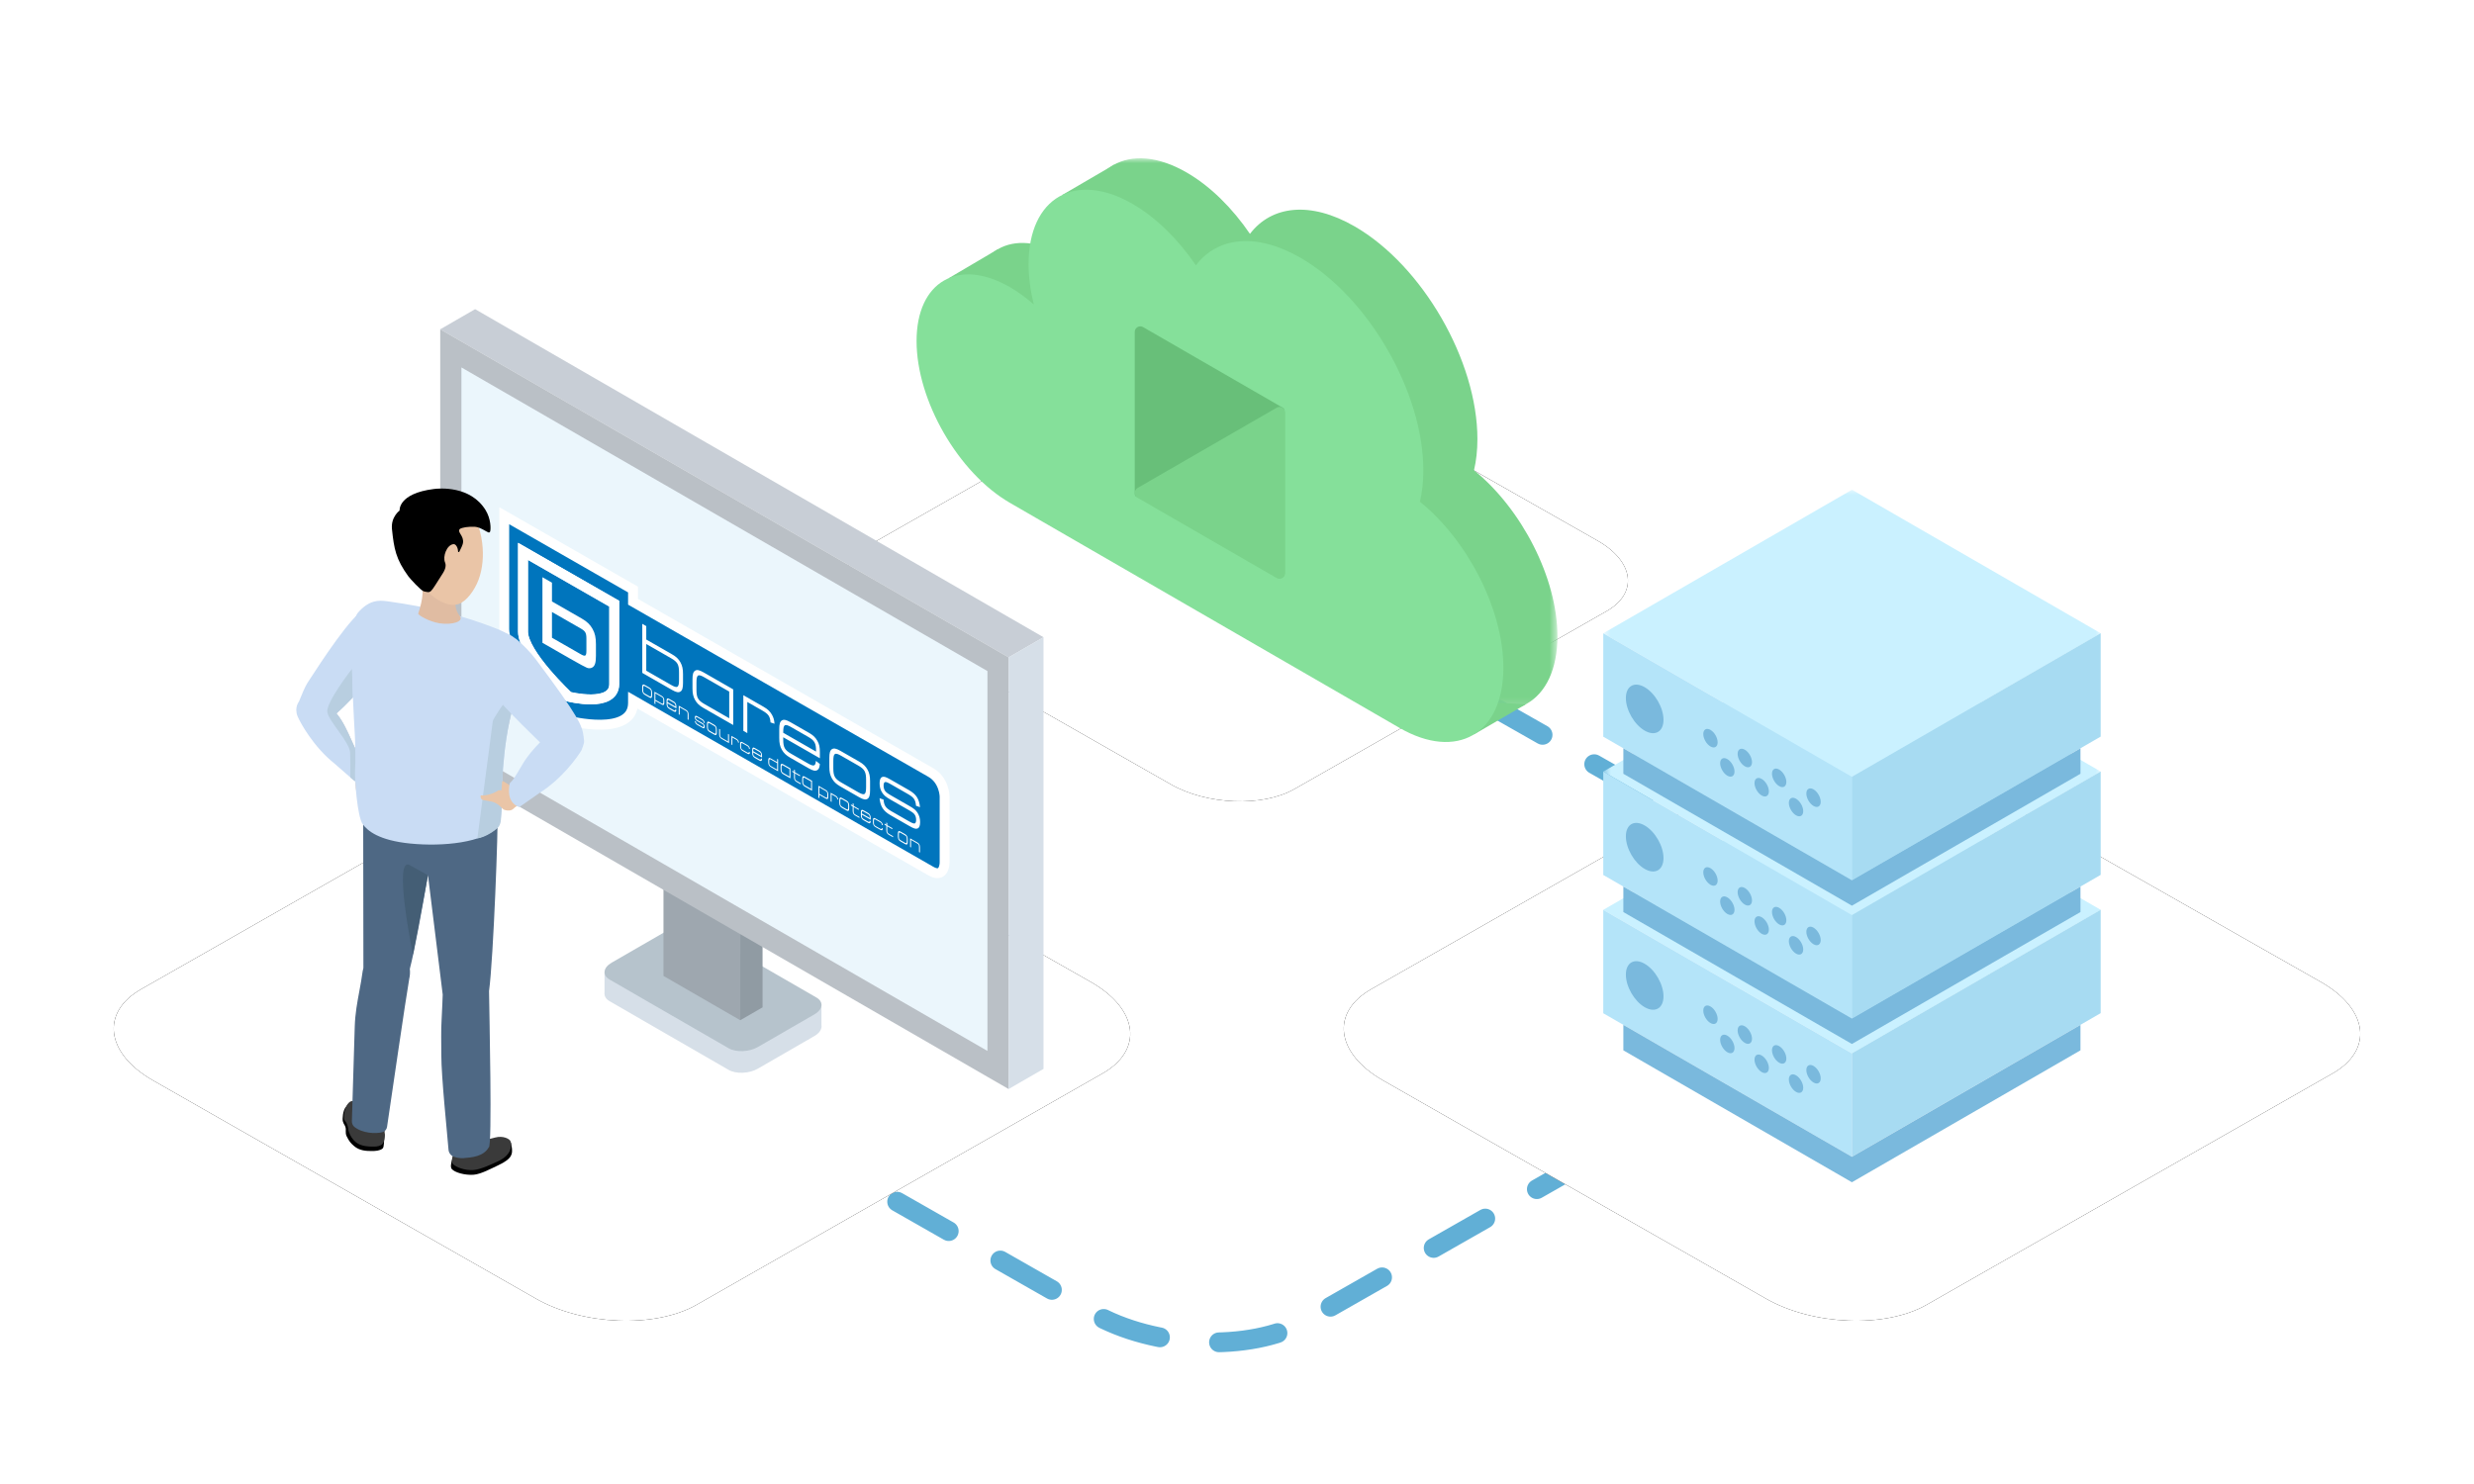 <svg xmlns="http://www.w3.org/2000/svg" xmlns:xlink="http://www.w3.org/1999/xlink" width="250" height="150" viewBox="0 0 250 150"><defs><polygon id="e" points="0 0 59.297 0 59.297 55.823 0 55.823"/><polygon id="i" points="0 0 50.275 0 50.275 29.027 0 29.027"/><polygon id="k" points="0 0 50.275 0 50.275 29.027 0 29.027"/><filter id="b" width="145.6%" height="180%" x="-22.8%" y="-40%" filterUnits="objectBoundingBox"><feOffset in="SourceAlpha" result="shadowOffsetOuter1"/><feGaussianBlur in="shadowOffsetOuter1" result="shadowBlurOuter1" stdDeviation="6"/><feColorMatrix in="shadowBlurOuter1" values="0 0 0 0 0.216 0 0 0 0 0.561 0 0 0 0 0.749 0 0 0 0.15 0"/></filter><filter id="d" width="135%" height="161.5%" x="-17.5%" y="-30.8%" filterUnits="objectBoundingBox"><feOffset in="SourceAlpha" result="shadowOffsetOuter1"/><feGaussianBlur in="shadowOffsetOuter1" result="shadowBlurOuter1" stdDeviation="6"/><feColorMatrix in="shadowBlurOuter1" values="0 0 0 0 0.216 0 0 0 0 0.561 0 0 0 0 0.749 0 0 0 0.15 0"/></filter><filter id="h" width="135%" height="161.5%" x="-17.5%" y="-30.8%" filterUnits="objectBoundingBox"><feOffset in="SourceAlpha" result="shadowOffsetOuter1"/><feGaussianBlur in="shadowOffsetOuter1" result="shadowBlurOuter1" stdDeviation="6"/><feColorMatrix in="shadowBlurOuter1" values="0 0 0 0 0.216 0 0 0 0 0.561 0 0 0 0 0.749 0 0 0 0.15 0"/></filter><path id="a" d="M88.549,62.315 L118.286,79.264 C121.929,81.364 127.575,81.591 130.78,79.768 L162.35,61.775 C165.544,59.951 165.143,56.773 161.452,54.661 L131.679,37.736 C127.975,35.636 122.39,35.409 119.184,37.232 L87.614,55.225 C84.469,57.025 84.858,60.203 88.549,62.315 Z"/><path id="c" d="M15.466,109.209 L54.123,131.244 C58.859,133.973 66.199,134.269 70.366,131.899 L111.407,108.507 C115.559,106.137 115.038,102.004 110.239,99.26 L71.534,77.256 C66.72,74.527 59.459,74.231 55.291,76.601 L14.25,99.993 C10.162,102.332 10.667,106.464 15.466,109.209 Z"/><path id="g" d="M139.762,109.209 L178.42,131.244 C183.155,133.973 190.495,134.269 194.663,131.899 L235.704,108.507 C239.855,106.137 239.334,102.004 234.536,99.26 L195.831,77.256 C191.016,74.527 183.755,74.231 179.588,76.601 L138.547,99.993 C134.458,102.332 134.964,106.464 139.762,109.209 Z"/></defs><g fill="none" fill-rule="evenodd"><rect width="250" height="150"/><path stroke="#61AFD6" stroke-dasharray="6" stroke-linecap="round" stroke-linejoin="round" stroke-width="2" d="M59.382,103.639 L110.391,132.714 C116.639,136.315 126.324,136.706 131.823,133.578 L185.977,102.713 C191.455,99.585 190.768,94.132 184.436,90.511 L133.364,61.477 C127.012,57.876 117.431,57.485 111.932,60.613 L57.778,91.478 C52.383,94.565 53.05,100.017 59.382,103.639 Z"/><use xlink:href="#a" fill="#000" filter="url(#b)"/><use xlink:href="#a" fill="#FFF"/><use xlink:href="#c" fill="#000" filter="url(#d)"/><use xlink:href="#c" fill="#FFF"/><g transform="translate(92.62 16)"><g transform="translate(5.463)"><mask id="f" fill="#fff"><use xlink:href="#e"/></mask><path fill="#7AD38B" d="M9.434,9.846 C10.267,10.328 11.075,10.92 11.844,11.599 C11.506,10.212 11.32,8.833 11.32,7.51 C11.32,0.801 16.027,-1.918 21.832,1.437 C24.238,2.827 26.454,5.043 28.226,7.639 C30.404,4.778 34.33,4.298 38.813,6.888 C45.66,10.844 51.211,20.466 51.211,28.379 C51.211,29.534 51.09,30.586 50.866,31.533 C55.675,35.428 59.297,42.427 59.297,48.313 C59.297,55.021 54.591,57.741 48.786,54.386 L9.459,31.663 L9.459,31.663 C9.451,31.658 9.442,31.654 9.434,31.649 C4.223,28.638 0,21.317 0,15.297 C0,9.276 4.223,6.836 9.434,9.846" mask="url(#f)"/></g><polygon fill="#7AD38B" points="3.242 12.122 8.178 9.213 9.478 11.53 6.005 15.227"/><polygon fill="#7AD38B" points="14.734 3.7 20.037 .603 19.348 4.965"/><polygon fill="#7AD38B" points="56.33 58.233 61.563 55.189 57.678 54.957"/><path fill="#85E09A" d="M9.434,13.023 C10.267,13.505 11.075,14.097 11.844,14.776 C11.506,13.389 11.32,12.01 11.32,10.687 C11.32,3.978 16.027,1.259 21.832,4.614 C24.238,6.004 26.454,8.22 28.226,10.816 C30.404,7.955 34.33,7.474 38.813,10.065 C45.66,14.021 51.211,23.643 51.211,31.556 C51.211,32.711 51.09,33.763 50.866,34.71 C55.675,38.605 59.297,45.604 59.297,51.49 C59.297,58.198 54.591,60.918 48.786,57.563 L12.454,36.571 L9.459,34.84 C9.459,34.84 9.459,34.84 9.46,34.84 C9.451,34.835 9.442,34.831 9.434,34.826 C4.223,31.815 0,24.494 0,18.474 C0,12.453 4.223,10.013 9.434,13.023"/><path fill="#A7D7F2" d="M9.434,34.826 L9.459,34.84 C9.451,34.844 9.443,34.841 9.434,34.826"/><path fill="#68BF79" d="M37.006,25.212 L22.891,17.062 C22.515,16.845 22.047,17.116 22.047,17.55 L22.047,33.93 C22.047,34.169 22.305,34.318 22.512,34.199 L37.006,25.831 C37.245,25.694 37.245,25.35 37.006,25.212"/><path fill="#7AD38B" d="M36.391,25.208 L22.336,33.322 C21.955,33.542 21.955,34.093 22.336,34.314 L36.391,42.428 C36.773,42.649 37.25,42.373 37.25,41.932 L37.25,25.704 C37.25,25.263 36.773,24.987 36.391,25.208"/></g><use xlink:href="#g" fill="#000" filter="url(#h)"/><use xlink:href="#g" fill="#FFF"/><g transform="matrix(-1 0 0 1 212.286 49.5)"><polygon fill="#CAF1FF" points="0 42.468 25.137 56.981 50.275 42.468 25.138 27.955"/><polygon fill="#B4E4F9" points="25.138 56.981 25.138 67.431 50.275 52.917 50.275 42.468"/><polygon fill="#A7DBF2" points=".011 52.908 25.149 67.421 25.149 56.972 .011 42.459"/><path fill="#7AB9DD" d="M38.717 53.487C38.717 53.95 39.041 54.138 39.442 53.906 39.843 53.674 40.168 53.112 40.168 52.649 40.168 52.186 39.843 51.998 39.442 52.23 39.041 52.461 38.717 53.024 38.717 53.487M37.012 56.439C37.012 56.902 37.337 57.089 37.738 56.858 38.139 56.626 38.464 56.064 38.464 55.601 38.464 55.138 38.139 54.95 37.738 55.181 37.337 55.413 37.012 55.976 37.012 56.439M35.245 55.491C35.245 55.954 35.57 56.142 35.971 55.911 36.371 55.679 36.697 55.116 36.697 54.653 36.697 54.19 36.371 54.003 35.971 54.234 35.57 54.466 35.245 55.028 35.245 55.491M33.54 58.443C33.54 58.906 33.865 59.094 34.266 58.863 34.667 58.631 34.992 58.068 34.992 57.605 34.992 57.142 34.667 56.955 34.266 57.186 33.865 57.418 33.54 57.98 33.54 58.443M31.773 57.496C31.773 57.959 32.098 58.146 32.499 57.915 32.9 57.683 33.225 57.121 33.225 56.658 33.225 56.195 32.9 56.007 32.499 56.238 32.098 56.47 31.773 57.033 31.773 57.496M30.069 60.448C30.069 60.911 30.394 61.098 30.795 60.867 31.195 60.635 31.521 60.073 31.521 59.61 31.521 59.147 31.195 58.959 30.795 59.19 30.394 59.422 30.069 59.985 30.069 60.448M28.301 59.5C28.301 59.963 28.626 60.151 29.027 59.919 29.428 59.688 29.753 59.125 29.753 58.662 29.753 58.199 29.428 58.012 29.027 58.243 28.626 58.475 28.301 59.037 28.301 59.5M44.188 51.207C44.188 52.419 45.039 52.911 46.089 52.305 47.139 51.698 47.99 50.224 47.99 49.012 47.99 47.8 47.139 47.308 46.089 47.915 45.039 48.521 44.188 49.995 44.188 51.207"/><polygon fill="#7AB9DD" points="25.149 67.427 48.245 54.093 48.245 56.666 25.149 70 2.054 56.666 2.054 54.093"/><g transform="translate(0 13.977)"><mask id="j" fill="#fff"><use xlink:href="#i"/></mask><polygon fill="#CAF1FF" points="25.137 29.027 50.275 14.513 25.138 0 0 14.514" mask="url(#j)"/></g><polygon fill="#B4E4F9" points="25.138 53.453 50.275 38.94 50.275 28.491 25.138 43.004"/><polygon fill="#A7DBF2" points=".011 38.931 25.149 53.444 25.149 42.995 .011 28.482"/><path fill="#7AB9DD" d="M38.717 39.51C38.717 39.973 39.041 40.16 39.442 39.929 39.843 39.697 40.168 39.135 40.168 38.672 40.168 38.209 39.843 38.021 39.442 38.252 39.041 38.484 38.717 39.047 38.717 39.51M37.012 42.462C37.012 42.925 37.337 43.112 37.738 42.881 38.139 42.649 38.464 42.086 38.464 41.623 38.464 41.16 38.139 40.973 37.738 41.204 37.337 41.436 37.012 41.999 37.012 42.462M35.245 41.514C35.245 41.977 35.57 42.165 35.971 41.933 36.371 41.702 36.697 41.139 36.697 40.676 36.697 40.213 36.371 40.025 35.971 40.257 35.57 40.488 35.245 41.051 35.245 41.514M33.54 44.466C33.54 44.929 33.865 45.116 34.266 44.885 34.667 44.653 34.992 44.091 34.992 43.628 34.992 43.165 34.667 42.977 34.266 43.209 33.865 43.44 33.54 44.003 33.54 44.466M31.773 43.518C31.773 43.982 32.098 44.169 32.499 43.938 32.9 43.706 33.225 43.143 33.225 42.68 33.225 42.217 32.9 42.03 32.499 42.261 32.098 42.493 31.773 43.055 31.773 43.518M30.069 46.47C30.069 46.933 30.394 47.121 30.795 46.89 31.195 46.658 31.521 46.095 31.521 45.632 31.521 45.169 31.195 44.982 30.795 45.213 30.394 45.445 30.069 46.007 30.069 46.47M28.301 45.523C28.301 45.986 28.626 46.173 29.027 45.942 29.428 45.71 29.753 45.148 29.753 44.685 29.753 44.222 29.428 44.034 29.027 44.265 28.626 44.497 28.301 45.06 28.301 45.523M44.188 37.23C44.188 38.442 45.039 38.934 46.089 38.328 47.139 37.721 47.99 36.247 47.99 35.035 47.99 33.823 47.139 33.331 46.089 33.937 45.039 34.544 44.188 36.018 44.188 37.23"/><polygon fill="#7AB9DD" points="25.149 53.45 48.245 40.116 48.245 42.689 25.149 56.023 2.054 42.689 2.054 40.116"/><mask id="l" fill="#fff"><use xlink:href="#k"/></mask><polygon fill="#CAF1FF" points="25.137 29.027 50.275 14.513 25.138 0 0 14.513" mask="url(#l)"/><polygon fill="#B4E4F9" points="25.138 39.476 50.275 24.963 50.275 14.513 25.138 29.027"/><polygon fill="#A7DBF2" points=".011 24.954 25.149 39.467 25.149 29.018 .011 14.504"/><path fill="#7AB9DD" d="M38.717 25.532C38.717 25.995 39.041 26.183 39.442 25.952 39.843 25.72 40.168 25.157 40.168 24.694 40.168 24.231 39.843 24.044 39.442 24.275 39.041 24.507 38.717 25.069 38.717 25.532M37.012 28.484C37.012 28.947 37.337 29.135 37.738 28.904 38.139 28.672 38.464 28.109 38.464 27.646 38.464 27.183 38.139 26.996 37.738 27.227 37.337 27.459 37.012 28.021 37.012 28.484M35.245 27.537C35.245 28 35.57 28.187 35.971 27.956 36.371 27.724 36.697 27.162 36.697 26.699 36.697 26.236 36.371 26.048 35.971 26.279 35.57 26.511 35.245 27.074 35.245 27.537M33.54 30.489C33.54 30.952 33.865 31.139 34.266 30.908 34.667 30.676 34.992 30.114 34.992 29.651 34.992 29.188 34.667 29 34.266 29.231 33.865 29.463 33.54 30.026 33.54 30.489M31.773 29.541C31.773 30.004 32.098 30.192 32.499 29.96 32.9 29.729 33.225 29.166 33.225 28.703 33.225 28.24 32.9 28.053 32.499 28.284 32.098 28.516 31.773 29.078 31.773 29.541M30.069 32.493C30.069 32.956 30.394 33.144 30.795 32.912 31.195 32.681 31.521 32.118 31.521 31.655 31.521 31.192 31.195 31.004 30.795 31.236 30.394 31.467 30.069 32.03 30.069 32.493M28.301 31.546C28.301 32.009 28.626 32.196 29.027 31.965 29.428 31.733 29.753 31.171 29.753 30.707 29.753 30.244 29.428 30.057 29.027 30.288 28.626 30.52 28.301 31.083 28.301 31.546M44.188 23.253C44.188 24.465 45.039 24.957 46.089 24.35 47.139 23.744 47.99 22.27 47.99 21.058 47.99 19.846 47.139 19.354 46.089 19.96 45.039 20.567 44.188 22.041 44.188 23.253"/><polygon fill="#7AB9DD" points="25.149 39.473 48.245 26.138 48.245 28.711 25.149 42.045 2.054 28.711 2.054 26.138"/></g><g transform="translate(44.484 31.25)"><polygon fill="#D6DFE8" points="38.525 72.584 38.525 70.245 37.011 71.745 37.116 73.871"/><path fill="#D6DFE8" d="M29.144,76.892 L17.112,69.946 C16.359,69.511 16.455,68.744 17.324,68.242 L23.039,64.943 C23.909,64.441 25.237,64.386 25.99,64.821 L38.021,71.767 C38.774,72.202 38.679,72.968 37.81,73.471 L32.095,76.77 C31.225,77.272 29.897,77.327 29.144,76.892"/><polygon fill="#D6DFE8" points="16.604 69.224 16.605 67.01 18.292 67.488 18.101 69.224"/><path fill="#B6C3CC" d="M29.144,74.705 L17.112,67.759 C16.359,67.324 16.455,66.557 17.324,66.055 L23.039,62.756 C23.909,62.254 25.237,62.198 25.99,62.633 L38.021,69.58 C38.774,70.015 38.679,70.781 37.81,71.283 L32.095,74.583 C31.225,75.085 29.897,75.14 29.144,74.705"/><polygon fill="#9EA7AF" points="30.318 71.873 22.561 67.394 22.561 49.897 30.318 54.376"/><polygon fill="#909BA3" points="32.573 70.571 30.318 71.873 30.318 54.376 32.573 53.074"/><polygon fill="#C8CED6" points="57.437 35.197 0 2.036 3.527 0 60.964 33.161"/><polygon fill="#BAC0C6" points="57.438 78.829 .001 45.668 .001 2.036 57.438 35.197"/><polygon fill="#EBF6FC" points="55.297 74.975 2.143 44.286 2.143 5.89 55.297 36.579"/><g transform="translate(6.47 20.876)"><path fill="#0075BD" fill-rule="nonzero" d="M43.102,25.956 L13.014,8.701 L13.014,7.463 L0,0 L0,11.46 C0,14.653 6.507,20.732 6.507,20.732 C6.507,20.732 13.014,22.382 13.014,18.923 L13.014,18.661 L43.11,35.92 C44.495,36.714 44.5,35.075 44.5,35.075 L44.5,28.373 C44.5,28.373 44.478,26.745 43.102,25.956 Z"/><path stroke="#FFF" d="M43.102,25.956 L13.014,8.701 L13.014,7.463 L0,0 L0,11.46 C0,14.653 6.507,20.732 6.507,20.732 C6.507,20.732 13.014,22.382 13.014,18.923 L13.014,18.661 L43.11,35.92 C44.495,36.714 44.5,35.075 44.5,35.075 L44.5,28.373 C44.5,28.373 44.478,26.745 43.102,25.956 Z"/><path fill="#FFF" d="M16.963 17.617C17.377 17.854 17.618 17.898 17.806 17.776 17.994 17.654 18.065 17.404 18.065 16.897L18.065 15.998C18.065 15.491 17.994 15.16 17.806 14.823 17.618 14.485 17.377 14.252 16.963 14.015L14.352 12.517 14.352 11.159 13.949 10.928 13.949 15.888 16.963 17.617ZM14.352 12.97 16.853 14.404C17.514 14.784 17.663 15.052 17.663 15.863L17.663 16.572C17.663 17.382 17.514 17.48 16.853 17.101L14.352 15.667 14.352 12.97ZM23.138 21.158 23.138 17.556 20.124 15.827C19.71 15.59 19.468 15.546 19.281 15.669 19.093 15.79 19.022 16.04 19.022 16.547L19.022 17.445C19.022 17.953 19.093 18.284 19.281 18.622 19.468 18.958 19.71 19.192 20.124 19.429L23.138 21.158ZM22.735 20.475 20.235 19.04C19.574 18.661 19.424 18.392 19.424 17.581L19.424 16.872C19.424 16.061 19.574 15.965 20.235 16.344L22.735 17.778 22.735 20.475ZM27.059 20.129C26.866 19.788 26.624 19.555 26.216 19.321L24.161 18.142 24.161 21.744 24.563 21.975 24.563 18.826 26.106 19.711C26.695 20.049 26.872 20.305 26.905 20.892L27.312 21.031C27.28 20.634 27.213 20.406 27.059 20.129ZM30.689 25.036 29.003 24.069C28.342 23.69 28.192 23.421 28.192 22.617L28.192 22.394 31.895 24.517 31.895 23.929C31.895 23.375 31.834 23.097 31.642 22.757 31.443 22.406 31.213 22.186 30.799 21.949L28.893 20.856C28.485 20.622 28.236 20.574 28.05 20.697 27.862 20.819 27.791 21.068 27.791 21.576L27.791 22.474C27.791 22.981 27.862 23.313 28.05 23.651 28.242 23.99 28.485 24.224 28.893 24.458L30.799 25.551C31.213 25.788 31.449 25.829 31.642 25.711 31.796 25.61 31.863 25.458 31.895 25.099L31.493 24.78C31.455 25.319 31.284 25.377 30.689 25.036ZM31.51 23.844 28.192 21.942 28.192 21.894C28.192 21.09 28.342 20.993 29.003 21.373L30.7 22.346C31.361 22.725 31.51 22.992 31.51 23.796L31.51 23.844ZM36.968 26.839C36.968 26.332 36.896 26 36.71 25.664 36.522 25.326 36.279 25.092 35.867 24.855L33.955 23.759C33.541 23.521 33.298 23.477 33.112 23.6 32.924 23.722 32.852 23.971 32.852 24.478L32.852 25.377C32.852 25.884 32.924 26.215 33.112 26.553 33.298 26.89 33.541 27.123 33.955 27.361L35.867 28.457C36.279 28.694 36.522 28.738 36.71 28.617 36.896 28.493 36.968 28.245 36.968 27.737L36.968 26.839ZM35.756 25.245C36.417 25.624 36.566 25.892 36.566 26.703L36.566 27.412C36.566 28.222 36.417 28.321 35.756 27.942L34.065 26.972C33.404 26.593 33.254 26.323 33.254 25.513L33.254 24.804C33.254 23.993 33.404 23.896 34.065 24.275L35.756 25.245ZM40.917 27.751 39.021 26.664C38.542 26.39 38.36 26.339 38.178 26.417 38.013 26.486 37.931 26.701 37.931 27.053 37.931 27.404 38.013 27.715 38.178 27.972 38.36 28.258 38.542 28.417 39.021 28.692L40.824 29.725C41.231 29.958 41.364 30.055 41.473 30.213 41.567 30.341 41.622 30.534 41.622 30.744 41.622 30.954 41.567 31.077 41.473 31.105 41.364 31.13 41.209 31.069 40.824 30.848L39.132 29.878C38.542 29.539 38.383 29.305 38.327 28.693L37.925 28.557C38.008 29.388 38.311 29.859 39.021 30.266L40.933 31.363C41.413 31.638 41.594 31.688 41.776 31.61 41.942 31.543 42.025 31.327 42.025 30.975 42.025 30.624 41.942 30.312 41.776 30.048 41.594 29.762 41.424 29.617 40.933 29.336L39.132 28.303C38.747 28.082 38.586 27.962 38.481 27.814 38.388 27.686 38.333 27.493 38.333 27.283 38.333 27.074 38.388 26.943 38.481 26.922 38.586 26.895 38.747 26.96 39.132 27.181L40.807 28.142C41.396 28.48 41.556 28.713 41.611 29.319L42.013 29.462C41.931 28.63 41.628 28.159 40.917 27.751Z"/><path fill="#FFF" fill-rule="nonzero" d="M14.235 17.249C14.076 17.157 14.039 17.188 14.039 17.413L14.039 17.61C14.039 17.835 14.076 17.906 14.235 17.998L14.644 18.233C14.804 18.324 14.84 18.294 14.84 18.069L14.84 17.872C14.84 17.647 14.804 17.575 14.644 17.484L14.235 17.249ZM14.875 18.401C14.83 18.438 14.771 18.431 14.671 18.374L14.209 18.109C14.109 18.051 14.05 17.991 14.005 17.902 13.959 17.812 13.942 17.721 13.942 17.58L13.942 17.331C13.942 17.19 13.959 17.119 14.005 17.081 14.05 17.044 14.109 17.051 14.209 17.109L14.671 17.374C14.771 17.431 14.83 17.491 14.875 17.58 14.921 17.67 14.937 17.761 14.937 17.902L14.937 18.151C14.937 18.292 14.921 18.363 14.875 18.401ZM15.878 18.957C16.038 19.048 16.074 19.025 16.074 18.829L16.074 18.657C16.074 18.461 16.038 18.396 15.878 18.304L15.274 17.957 15.274 18.61 15.878 18.957ZM16.109 18.406C16.154 18.487 16.172 18.568 16.172 18.69L16.172 18.907C16.172 19.03 16.154 19.09 16.109 19.12 16.064 19.15 16.005 19.139 15.905 19.081L15.274 18.719 15.274 19.046 15.176 18.99 15.176 17.792 15.905 18.211C16.005 18.268 16.064 18.324 16.109 18.406ZM17.106 18.895 16.695 18.66C16.535 18.568 16.5 18.599 16.5 18.822L16.5 18.835 17.301 19.295 17.301 19.281C17.301 19.058 17.265 18.987 17.106 18.895ZM17.334 19.811C17.287 19.848 17.23 19.841 17.13 19.784L16.669 19.519C16.57 19.463 16.512 19.403 16.465 19.312 16.419 19.222 16.402 19.132 16.402 18.991L16.402 18.742C16.402 18.601 16.419 18.53 16.465 18.492 16.51 18.454 16.57 18.463 16.669 18.519L17.13 18.784C17.23 18.841 17.285 18.897 17.334 18.99 17.38 19.081 17.395 19.157 17.395 19.311L17.395 19.474 16.5 18.961 16.5 19.023C16.5 19.246 16.535 19.317 16.695 19.409L17.103 19.643C17.247 19.725 17.289 19.706 17.298 19.556L17.395 19.635C17.387 19.736 17.371 19.779 17.334 19.811ZM18.336 19.714 17.731 19.367 17.731 20.128 17.633 20.072 17.633 19.202 18.362 19.62C18.462 19.677 18.521 19.733 18.566 19.815 18.612 19.896 18.629 19.977 18.629 20.099L18.629 20.643 18.531 20.588 18.531 20.066C18.531 19.87 18.496 19.805 18.336 19.714ZM19.96 20.645 19.554 20.412C19.461 20.359 19.423 20.344 19.397 20.35 19.375 20.355 19.361 20.387 19.361 20.438 19.361 20.488 19.375 20.535 19.397 20.566 19.423 20.602 19.461 20.63 19.554 20.684L19.99 20.934C20.109 21.002 20.15 21.037 20.194 21.106 20.234 21.17 20.254 21.245 20.254 21.33 20.254 21.415 20.234 21.468 20.194 21.484 20.15 21.503 20.106 21.49 19.99 21.424L19.528 21.159C19.356 21.06 19.283 20.946 19.263 20.745L19.36 20.778C19.373 20.927 19.412 20.983 19.554 21.065L19.964 21.299C20.057 21.353 20.094 21.368 20.121 21.362 20.144 21.355 20.157 21.326 20.157 21.275 20.157 21.224 20.144 21.177 20.121 21.146 20.094 21.108 20.062 21.085 19.964 21.028L19.528 20.778C19.412 20.712 19.368 20.673 19.324 20.604 19.284 20.542 19.264 20.467 19.264 20.382 19.264 20.297 19.284 20.245 19.324 20.228 19.368 20.209 19.412 20.222 19.528 20.288L19.986 20.551C20.158 20.649 20.231 20.763 20.251 20.964L20.154 20.93C20.141 20.783 20.102 20.726 19.96 20.645ZM20.778 21.001C20.618 20.909 20.582 20.94 20.582 21.165L20.582 21.362C20.582 21.587 20.618 21.658 20.778 21.75L21.187 21.985C21.347 22.076 21.383 22.046 21.383 21.821L21.383 21.624C21.383 21.399 21.347 21.327 21.187 21.236L20.778 21.001ZM21.418 22.153C21.372 22.19 21.314 22.183 21.213 22.126L20.751 21.861C20.651 21.803 20.593 21.743 20.547 21.654 20.502 21.564 20.485 21.473 20.485 21.332L20.485 21.083C20.485 20.942 20.502 20.871 20.547 20.833 20.593 20.796 20.651 20.803 20.751 20.861L21.213 21.126C21.314 21.183 21.372 21.243 21.418 21.333 21.463 21.422 21.48 21.513 21.48 21.654L21.48 21.903C21.48 22.044 21.463 22.115 21.418 22.153ZM22.008 22.472 22.613 22.819 22.613 22.057 22.71 22.113 22.71 22.984 21.981 22.566C21.881 22.509 21.823 22.452 21.777 22.371 21.733 22.289 21.715 22.209 21.715 22.086L21.715 21.542 21.812 21.598 21.812 22.119C21.812 22.315 21.848 22.38 22.008 22.472ZM23.621 22.919C23.612 22.777 23.57 22.715 23.427 22.633L23.054 22.419 23.054 23.181 22.957 23.125 22.957 22.255 23.454 22.54C23.552 22.596 23.611 22.652 23.658 22.735 23.695 22.802 23.711 22.857 23.719 22.953L23.621 22.919ZM24.827 23.936C24.819 24.023 24.803 24.06 24.765 24.084 24.719 24.113 24.661 24.103 24.561 24.046L24.101 23.781C24 23.724 23.942 23.668 23.897 23.586 23.851 23.504 23.834 23.424 23.834 23.302L23.834 23.084C23.834 22.962 23.851 22.901 23.897 22.872 23.942 22.842 24 22.853 24.101 22.91L24.561 23.175C24.661 23.232 24.719 23.288 24.765 23.37 24.803 23.437 24.819 23.492 24.827 23.588L24.729 23.555C24.72 23.413 24.679 23.351 24.535 23.269L24.127 23.035C23.967 22.943 23.931 22.967 23.931 23.163L23.931 23.335C23.931 23.531 23.967 23.595 24.127 23.687L24.535 23.921C24.679 24.003 24.72 23.99 24.729 23.858L24.827 23.936ZM25.761 23.859 25.35 23.623C25.191 23.532 25.155 23.562 25.155 23.785L25.155 23.799 25.957 24.259 25.957 24.245C25.957 24.022 25.921 23.95 25.761 23.859ZM25.989 24.774C25.942 24.811 25.885 24.805 25.785 24.747L25.324 24.483C25.225 24.426 25.167 24.366 25.12 24.276 25.075 24.186 25.057 24.096 25.057 23.955L25.057 23.705C25.057 23.564 25.075 23.493 25.12 23.456 25.165 23.418 25.225 23.426 25.324 23.483L25.785 23.747C25.885 23.805 25.941 23.861 25.989 23.954 26.035 24.044 26.05 24.12 26.05 24.275L26.05 24.438 25.155 23.924 25.155 23.986C25.155 24.209 25.191 24.281 25.35 24.372L25.758 24.606C25.902 24.689 25.943 24.669 25.953 24.519L26.05 24.599C26.042 24.699 26.026 24.743 25.989 24.774ZM26.973 24.667C26.813 24.575 26.777 24.599 26.777 24.795L26.777 24.967C26.777 25.163 26.813 25.227 26.973 25.319L27.578 25.666 27.578 25.014 26.973 24.667ZM26.743 25.218C26.697 25.136 26.68 25.056 26.68 24.934L26.68 24.717C26.68 24.594 26.697 24.533 26.743 24.504 26.788 24.474 26.846 24.485 26.947 24.543L27.578 24.905 27.578 24.576 27.675 24.632 27.675 25.831 26.947 25.413C26.846 25.356 26.788 25.3 26.743 25.218ZM28.216 25.267C28.056 25.175 28.021 25.206 28.021 25.431L28.021 25.628C28.021 25.853 28.056 25.924 28.216 26.016L28.821 26.363 28.821 25.614 28.216 25.267ZM27.986 25.919C27.94 25.829 27.923 25.739 27.923 25.598L27.923 25.349C27.923 25.208 27.94 25.137 27.986 25.099 28.031 25.062 28.09 25.069 28.19 25.126L28.919 25.544 28.919 26.544 28.19 26.126C28.09 26.069 28.031 26.009 27.986 25.919ZM29.378 25.937 29.903 26.238 29.886 26.337 29.378 26.046 29.378 26.491C29.378 26.661 29.42 26.732 29.576 26.822L29.966 27.045 29.966 27.155 29.549 26.916C29.448 26.858 29.39 26.803 29.344 26.719 29.298 26.638 29.281 26.566 29.281 26.435L29.281 25.99 29.104 25.889 29.104 25.78 29.281 25.881 29.281 25.662 29.378 25.718 29.378 25.937ZM30.401 26.52C30.241 26.428 30.205 26.458 30.205 26.683L30.205 26.88C30.205 27.106 30.241 27.177 30.401 27.269L31.006 27.616 31.006 26.867 30.401 26.52ZM30.17 27.172C30.125 27.082 30.108 26.992 30.108 26.851L30.108 26.602C30.108 26.461 30.125 26.39 30.17 26.352 30.215 26.314 30.274 26.322 30.374 26.379L31.103 26.797 31.103 27.797 30.374 27.379C30.274 27.322 30.215 27.262 30.17 27.172ZM32.451 28.461C32.611 28.552 32.647 28.529 32.647 28.333L32.647 28.161C32.647 27.965 32.611 27.9 32.451 27.808L31.846 27.462 31.846 28.114 32.451 28.461ZM32.682 27.91C32.727 27.991 32.744 28.071 32.744 28.194L32.744 28.411C32.744 28.534 32.727 28.594 32.682 28.624 32.636 28.654 32.578 28.643 32.478 28.586L31.846 28.223 31.846 28.55 31.749 28.494 31.749 27.296 32.478 27.715C32.578 27.772 32.636 27.828 32.682 27.91ZM33.646 28.669C33.639 28.527 33.596 28.465 33.453 28.383L33.08 28.169 33.08 28.931 32.983 28.875 32.983 28.004 33.48 28.289C33.579 28.346 33.637 28.402 33.684 28.484 33.721 28.552 33.737 28.607 33.745 28.703L33.646 28.669ZM34.153 28.672C33.993 28.58 33.958 28.61 33.958 28.836L33.958 29.033C33.958 29.258 33.993 29.329 34.153 29.421L34.562 29.655C34.722 29.747 34.758 29.717 34.758 29.492L34.758 29.295C34.758 29.069 34.722 28.998 34.562 28.906L34.153 28.672ZM34.793 29.823C34.748 29.861 34.689 29.853 34.589 29.796L34.127 29.531C34.027 29.474 33.968 29.414 33.923 29.324 33.877 29.234 33.86 29.144 33.86 29.003L33.86 28.753C33.86 28.613 33.877 28.542 33.923 28.504 33.968 28.466 34.027 28.474 34.127 28.531L34.589 28.796C34.689 28.853 34.748 28.913 34.793 29.003 34.838 29.093 34.856 29.184 34.856 29.324L34.856 29.574C34.856 29.715 34.838 29.785 34.793 29.823ZM35.307 29.337 35.833 29.638 35.815 29.738 35.307 29.446 35.307 29.891C35.307 30.061 35.349 30.132 35.505 30.222L35.895 30.445 35.895 30.555 35.478 30.316C35.377 30.258 35.319 30.204 35.273 30.12 35.227 30.038 35.21 29.966 35.21 29.836L35.21 29.391 35.033 29.289 35.033 29.18 35.21 29.282 35.21 29.062 35.307 29.118 35.307 29.337ZM36.74 30.155 36.33 29.92C36.17 29.828 36.134 29.858 36.134 30.081L36.134 30.095 36.936 30.555 36.936 30.541C36.936 30.318 36.9 30.247 36.74 30.155ZM36.968 31.071C36.921 31.107 36.864 31.101 36.764 31.044L36.303 30.779C36.205 30.723 36.146 30.663 36.099 30.572 36.054 30.482 36.037 30.392 36.037 30.251L36.037 30.002C36.037 29.861 36.054 29.79 36.099 29.752 36.144 29.714 36.205 29.723 36.303 29.779L36.764 30.044C36.864 30.101 36.92 30.157 36.968 30.25 37.015 30.341 37.029 30.417 37.029 30.571L37.029 30.734 36.134 30.221 36.134 30.283C36.134 30.506 36.17 30.577 36.33 30.669L36.738 30.903C36.881 30.985 36.923 30.966 36.932 30.815L37.029 30.895C37.021 30.996 37.005 31.039 36.968 31.071ZM38.252 31.636C38.245 31.723 38.228 31.759 38.191 31.784 38.145 31.812 38.087 31.802 37.987 31.745L37.526 31.481C37.426 31.423 37.368 31.367 37.322 31.285 37.277 31.204 37.26 31.124 37.26 31.001L37.26 30.784C37.26 30.661 37.277 30.601 37.322 30.571 37.368 30.542 37.426 30.552 37.526 30.61L37.987 30.874C38.087 30.932 38.145 30.987 38.191 31.07 38.228 31.136 38.245 31.192 38.252 31.288L38.155 31.255C38.146 31.112 38.105 31.051 37.961 30.968L37.553 30.734C37.393 30.642 37.357 30.666 37.357 30.863L37.357 31.034C37.357 31.23 37.393 31.295 37.553 31.386L37.961 31.62C38.105 31.703 38.146 31.689 38.155 31.557L38.252 31.636ZM38.704 31.066 38.704 31.285 39.229 31.587 39.212 31.686 38.704 31.395 38.704 31.839C38.704 32.009 38.746 32.08 38.901 32.17L39.292 32.394 39.292 32.503 38.875 32.264C38.773 32.206 38.716 32.152 38.67 32.068 38.624 31.986 38.607 31.914 38.607 31.784L38.607 31.339 38.43 31.237 38.43 31.128 38.607 31.23 38.607 31.01 38.704 31.066ZM40.072 32.066C39.912 31.974 39.876 32.004 39.876 32.229L39.876 32.426C39.876 32.652 39.912 32.723 40.072 32.815L40.48 33.049C40.64 33.141 40.676 33.111 40.676 32.886L40.676 32.689C40.676 32.463 40.64 32.392 40.48 32.3L40.072 32.066ZM40.711 33.217C40.666 33.255 40.607 33.247 40.507 33.19L40.045 32.925C39.945 32.868 39.886 32.808 39.841 32.718 39.796 32.628 39.778 32.538 39.778 32.397L39.778 32.147C39.778 32.007 39.796 31.936 39.841 31.898 39.886 31.86 39.945 31.868 40.045 31.925L40.507 32.19C40.607 32.247 40.666 32.308 40.711 32.397 40.756 32.487 40.774 32.577 40.774 32.718L40.774 32.968C40.774 33.108 40.756 33.179 40.711 33.217ZM41.714 33.121 41.11 32.774 41.11 33.536 41.012 33.48 41.012 32.609 41.741 33.027C41.841 33.084 41.9 33.141 41.945 33.222 41.991 33.304 42.008 33.384 42.008 33.507L42.008 34.051 41.911 33.995 41.911 33.474C41.911 33.278 41.874 33.212 41.714 33.121Z"/><path fill="#0075BD" fill-rule="nonzero" d="M6.509,18.669 C6.074,18.256 1.582,13.936 1.582,11.704 L1.582,2.965 L11.431,8.613 L11.431,17.352 C11.431,19.776 6.945,18.772 6.509,18.669 Z"/><path fill="#0075BD" fill-rule="nonzero" d="M11.556,8.531 L1.457,2.74 L1.457,11.632 C1.457,14.109 6.507,18.827 6.507,18.827 C6.507,18.827 11.556,20.108 11.556,17.424 L11.556,8.531 Z M11.306,8.695 L11.306,17.28 C11.306,19.253 7.908,18.85 6.511,18.51 C5.111,17.19 1.707,13.59 1.707,11.776 L1.707,3.19 L11.306,8.695 Z"/><path fill="#FFF" fill-rule="nonzero" d="M8.303,13.62 L8.303,12.439 C8.303,11.853 8.202,11.671 7.724,11.397 L4.823,9.733 L4.823,12.334 L7.717,13.993 C8.202,14.272 8.303,14.205 8.303,13.62 Z M4.823,6.769 L4.823,8.668 L7.818,10.386 C8.361,10.697 8.68,11.004 8.926,11.447 C9.172,11.881 9.266,12.326 9.266,12.991 L9.266,14.171 C9.266,14.846 9.164,15.17 8.926,15.326 C8.752,15.439 8.549,15.447 8.354,15.37 C8.165,15.289 7.688,15.042 6.646,14.444 L3.86,12.846 L3.86,6.217 L4.823,6.769 Z"/><path stroke="#FFF" d="M11.115,17.009 C11.115,19.458 6.507,18.29 6.507,18.29 C6.507,18.29 1.898,13.984 1.898,11.723 L1.898,3.607 L11.115,8.893 L11.115,17.009 Z"/><path stroke="#FFF" d="M11.115,17.009 C11.115,19.458 6.507,18.29 6.507,18.29 C6.507,18.29 1.898,13.984 1.898,11.723 L1.898,3.607 L11.115,8.893 L11.115,17.009 Z"/><path fill="#FFF" fill-rule="nonzero" d="M11.115,8.893 L1.898,3.607 L1.898,11.723 C1.898,13.984 6.507,18.29 6.507,18.29 C6.507,18.29 11.115,19.458 11.115,17.009 L11.115,8.893 Z M10.865,9.056 L10.865,16.865 C10.865,18.646 7.785,18.281 6.511,17.973 C5.234,16.767 2.148,13.504 2.148,11.867 L2.148,4.057 L10.865,9.056 Z"/></g><polygon fill="#D6DFE8" points="60.963 76.792 57.436 78.828 57.436 35.197 60.963 33.161"/></g><g transform="translate(29.942 49.38)"><path fill="#000" d="M6.155,0.815 L6.057,0.297 C6.057,0.297 5.997,0.373 5.919,0.477 C5.6,0.188 5.009,-0.107 4.473,0.038 C3.712,0.244 3.507,0.271 2.734,0.271 C1.807,0.272 1.238,0.319 0.767,0.825 C0.297,1.332 -0.205,2.645 0.086,2.976 C0.4,3.332 1.424,3.615 2.288,3.552 C3.029,3.498 4.083,2.917 4.782,2.593 C6.307,1.887 6.204,1.351 6.155,0.815" transform="translate(15.626 65.809)"/><path fill="#3A3A3A" d="M20.432,67.976 C19.735,68.302 18.641,68.829 17.9,68.883 C17.036,68.945 16.122,68.61 15.808,68.254 C15.517,67.923 16.022,66.88 16.243,66.345 C16.504,65.709 17.437,65.83 18.365,65.83 C19.137,65.829 19.342,65.802 20.103,65.597 C20.874,65.388 21.564,65.721 21.654,65.992 C21.779,66.37 21.781,67.346 20.432,67.976"/><path fill="#EAC5A7" d="M18.471,65.534 C18.471,65.94 18.526,66.605 18.116,66.863 C18.116,66.863 16.697,67.386 16.403,66.613 C16.304,66.353 16.074,65.061 16.034,64.674 C15.994,64.277 18.371,63.667 18.435,63.935 C18.474,64.099 18.47,64.969 18.471,65.534"/><path fill="#000" d="M4.977,62.557 L5.287,62.158 C5.287,62.158 5.511,62.204 5.494,62.298 C5.922,62.332 6.227,62.58 6.511,62.949 C6.914,63.472 7.042,63.598 7.596,64.026 C8.26,64.539 9.004,64.933 8.92,65.437 C8.838,65.932 8.899,66.564 8.713,66.714 C8.44,66.935 8.009,66.966 7.605,66.962 C7.119,66.957 6.398,66.958 5.822,66.449 C5.518,66.18 5.357,66.013 5.102,65.503 C4.891,65.08 5.088,64.853 4.948,64.491 C4.867,64.283 4.802,64.27 4.711,63.989 C4.628,63.731 4.726,62.839 4.977,62.557"/><path fill="#3A3A3A" d="M4.814,63.664 C4.826,63.897 4.984,63.915 5.104,64.201 C5.304,64.678 5.187,64.709 5.317,65.045 C5.489,65.494 5.694,65.79 5.966,66.03 C6.541,66.539 7.451,66.518 7.921,66.515 C8.135,66.514 8.526,66.461 8.721,66.226 C8.925,65.981 8.927,65.548 8.929,65.328 C8.936,64.796 8.918,64.514 8.859,63.942 C8.8,63.374 7.41,63.244 7.008,62.722 C6.599,62.192 6.338,61.776 5.568,61.922 C5.204,61.99 4.77,62.763 4.814,63.664"/><path fill="#EAC5A7" d="M6.374 63.006C6.374 63.412 6.319 64.077 6.729 64.335 6.729 64.335 8.148 64.858 8.442 64.085 8.541 63.825 8.771 62.533 8.811 62.146 8.851 61.749 6.474 61.139 6.41 61.407 6.371 61.571 6.375 62.441 6.374 63.006M18.008 49.24C19.102 49.721 19.599 50.998 19.117 52.092 18.635 53.186 17.358 53.682 16.264 53.201 15.17 52.719 14.674 51.442 15.156 50.348 15.638 49.254 16.915 48.758 18.008 49.24M18.434 66.387C18.358 67.029 17.833 67.494 17.263 67.426 16.691 67.358 16.291 66.783 16.366 66.142 16.443 65.501 16.967 65.035 17.538 65.103 18.109 65.171 18.51 65.746 18.434 66.387"/><path fill="#EAC5A7" d="M18.426,66.387 C18.35,67.029 17.826,67.494 17.255,67.426 C16.729,67.364 16.348,66.872 16.35,66.294 C16.35,66.294 16.121,65.086 16.119,65.086 C15.704,62.543 15.045,59.725 14.822,57.216 C14.642,55.205 14.926,53.539 14.944,51.6 L14.977,51.282 C15.138,49.92 16.253,48.932 17.465,49.076 C18.677,49.219 19.53,50.441 19.368,51.803 L19.367,51.894 C19.36,52.013 18.787,61.3 18.581,63.699 C18.581,63.699 18.581,63.7 18.581,63.7 C18.534,64.343 18.474,65.754 18.428,66.372 L18.426,66.387 Z"/><path fill="#EAC5A7" d="M20.16 35.212C19.943 33.261 18.186 31.857 16.235 32.074 14.285 32.292 12.88 34.049 13.098 35.999 13.139 36.371 14.963 51.14 14.963 51.14 15.022 52.341 15.84 53.325 16.919 53.415 18.11 53.514 19.167 52.486 19.281 51.119L19.306 50.791C19.768 47.445 20.239 35.919 20.16 35.212M10.202 46.831C11.229 47.441 11.568 48.769 10.958 49.796 10.348 50.824 9.02 51.162 7.992 50.552 6.964 49.942 6.626 48.614 7.236 47.587 7.846 46.559 9.174 46.221 10.202 46.831M8.554 63.905C8.401 64.532 7.824 64.931 7.265 64.794 6.707 64.658 6.378 64.039 6.531 63.411 6.684 62.784 7.261 62.385 7.82 62.522 8.378 62.658 8.707 63.277 8.554 63.905"/><path fill="#EAC5A7" d="M8.546,63.904 C8.393,64.531 7.816,64.93 7.258,64.793 C6.744,64.668 6.424,64.133 6.496,63.56 C6.496,63.56 6.415,62.334 6.413,62.333 C6.308,59.758 5.994,56.882 6.075,54.364 C6.14,52.346 6.623,50.727 6.875,48.804 L6.946,48.492 C7.271,47.159 8.496,46.313 9.682,46.603 C10.869,46.892 11.567,48.207 11.242,49.54 L11.23,49.631 C11.208,49.748 9.518,58.897 9.024,61.254 C9.024,61.254 9.024,61.254 9.024,61.254 C8.9,61.888 8.67,63.281 8.55,63.889 L8.546,63.904 Z"/><path fill="#EAC5A7" d="M14.032,33.165 C14.051,31.203 12.476,29.597 10.514,29.577 C8.552,29.557 6.945,31.132 6.926,33.094 C6.922,33.469 6.949,48.35 6.949,48.35 C6.863,49.549 7.556,50.625 8.616,50.844 C9.786,51.086 10.96,50.194 11.238,48.85 L11.303,48.527 C12.165,45.262 14.024,33.877 14.032,33.165"/><path fill="#EAC5A7" d="M13.007,35.685 C13.21,37.507 14.852,38.82 16.674,38.617 C18.496,38.413 19.808,36.771 19.605,34.95 C19.402,33.128 17.76,31.815 15.938,32.018 C14.116,32.222 12.804,33.863 13.007,35.685"/><path fill="#E0BCA2" d="M6.783,33.223 C6.986,35.045 8.628,36.357 10.45,36.154 C12.272,35.951 13.585,34.309 13.381,32.487 C13.178,30.665 11.536,29.353 9.714,29.556 C7.893,29.759 6.58,31.401 6.783,33.223"/><path fill="#EAC5A7" d="M10.237 33.161C10.237 33.161 10.191 36.677 11.98 37.755 13.871 38.896 16.397 38.634 16.397 38.634L14.209 34.483 10.237 33.161ZM1.456 23.892C.644 23.775.081 23.021.198 22.209.315 21.397 1.068 20.834 1.88 20.952 2.693 21.069 3.255 21.822 3.138 22.634 3.021 23.446 2.268 24.009 1.456 23.892"/><path fill="#EAC5A7" d="M10.47,15.44 C10.473,15.436 10.475,15.431 10.478,15.427 C11.073,14.526 10.994,13.304 10.218,12.487 C9.413,11.64 8.13,11.521 7.189,12.147 C7.17,12.157 7.15,12.164 7.132,12.175 L7.059,12.222 C5.58,12.961 2.19,18.296 1.281,19.685 C0.988,20.122 0.506,21.383 0.359,21.732 L2.364,23.739 C3.397,23.387 4.168,22.904 8.946,17.575 C9.724,16.707 10.226,15.832 10.47,15.44"/><path fill="#EAC5A7" d="M5.94,29.423 L5.938,29.422 C5.359,28.934 4.059,27.777 3.998,27.728 C1.867,26.043 0.541,23.578 0.312,23.037 L2.729,21.386 C2.729,21.386 3.435,22.12 3.817,22.493 C5.252,23.892 5.881,26.864 7.056,28.157 L5.94,29.423 Z"/><path fill="#EAC5A7" d="M5.795 29.273C5.517 28.9 5.594 28.37 5.967 28.092 6.341 27.813 6.87 27.89 7.149 28.264 7.428 28.638 7.351 29.167 6.977 29.445 6.603 29.724 6.074 29.647 5.795 29.273M3.024 22.962C2.712 23.721 1.844 24.083 1.085 23.771.326 23.459-.036 22.591.276 21.832.588 21.073 1.457 20.711 2.215 21.023 2.974 21.335 3.336 22.203 3.024 22.962"/><path fill="#EAC5A7" d="M5.799,29.271 C5.521,28.897 5.598,28.368 5.971,28.09 C6.345,27.811 6.874,27.888 7.153,28.262 C7.432,28.636 7.354,29.165 6.981,29.443 C6.607,29.722 6.078,29.645 5.799,29.271"/><path fill="#EAC5A7" d="M6.303,31.138 C6.023,30.664 5.99,30.245 5.978,29.672 C5.971,29.334 5.724,29.274 5.717,29.103 C5.711,28.95 6.764,27.936 7.025,28.128 C7.341,28.36 7.189,28.553 7.607,28.698 C8.034,28.845 8.444,29.222 8.73,29.71 C8.815,29.853 9.077,30.189 8.923,30.155 C8.847,30.138 8.732,30.204 8.775,30.324 C8.799,30.394 8.884,30.51 8.917,30.574 C9.115,30.956 8.63,31.403 8.231,31.638 C7.56,32.032 6.697,31.809 6.303,31.138"/><path fill="#EAC5A7" d="M8.357 30.163 8.357 30.163C8.489 30.086 8.661 30.13 8.738 30.262L9.902 32.239C9.98 32.371 9.935 32.542 9.803 32.62 9.671 32.698 9.5 32.653 9.422 32.521L8.259 30.544C8.181 30.413 8.225 30.241 8.357 30.163M7.942 30.764 7.942 30.764C8.074 30.686 8.246 30.731 8.323 30.863L9.487 32.84C9.565 32.972 9.52 33.143 9.388 33.221L9.388 33.221C9.256 33.298 9.085 33.254 9.007 33.122L7.844 31.145C7.766 31.013 7.81 30.842 7.942 30.764M7.216 30.835 7.216 30.835C7.348 30.758 7.519 30.802 7.597 30.934L8.76 32.911C8.838 33.043 8.794 33.214 8.662 33.292 8.53 33.37 8.358 33.325 8.281 33.193L7.117 31.216C7.039 31.084 7.084 30.913 7.216 30.835M6.309 30.6 6.309 30.6C6.441 30.523 6.613 30.567 6.69 30.699L7.854 32.676C7.931 32.808 7.887 32.979 7.755 33.057 7.623 33.135 7.452 33.09 7.374 32.959L6.21 30.981C6.133 30.85 6.177 30.678 6.309 30.6M7.315 28.927 7.315 28.927C7.39 28.794 7.561 28.747 7.694 28.822L9.69 29.952C9.823 30.027 9.871 30.198 9.796 30.332 9.72 30.465 9.549 30.512 9.416 30.437L7.42 29.306C7.287 29.231 7.239 29.06 7.315 28.927"/><path fill="#C9DCF4" d="M10.197,0.765 C9.373,-0.101 8.054,-0.249 7.066,0.409 L7.046,0.418 C7.032,0.424 7.018,0.431 7.004,0.44 L6.938,0.482 C5.546,1.178 2.506,5.854 1.362,7.614 L1.128,7.974 C0.887,8.334 0.529,9.217 0.316,9.745 L0.283,9.834 C0.213,9.935 0.158,10.034 0.115,10.136 C-0.042,10.519 -0.038,10.954 0.125,11.34 L0.124,11.341 L0.152,11.406 C0.393,11.975 1.731,14.444 3.863,16.131 C3.881,16.145 4.057,16.3 4.259,16.478 C4.705,16.872 5.379,17.466 5.78,17.805 L5.822,17.836 C6.005,17.979 6.229,18.043 6.448,18.031 C6.624,18.02 6.797,17.96 6.945,17.849 C7.355,17.543 7.44,16.96 7.134,16.549 C7.119,16.529 7.103,16.511 7.086,16.493 L7.087,16.492 L7.036,16.436 C6.502,15.848 6.082,14.909 5.638,13.913 C5.179,12.886 4.706,11.826 4.064,11.064 C5.02,10.226 6.482,8.692 8.926,5.967 C9.616,5.198 10.082,4.436 10.361,3.981 L10.466,3.809 C11.1,2.85 10.989,1.598 10.197,0.765" transform="translate(0 11.67)"/><path fill="#F7D297" d="M18.183 17.785C18.56 19.04 19.883 19.752 21.137 19.375 22.392 18.998 23.104 17.675 22.727 16.421 22.35 15.166 21.027 14.454 19.772 14.831 18.518 15.208 17.806 16.53 18.183 17.785M6.231 14.625C6.608 15.88 7.93 16.591 9.185 16.214 10.44 15.838 11.152 14.515 10.774 13.26 10.398 12.005 9.075 11.293 7.82 11.67 6.566 12.048 5.854 13.37 6.231 14.625"/><path fill="#EAC5A7" d="M6.062,22.405 C5.983,21.566 5.244,14.063 6.464,12.665 C7.534,11.438 8.406,11.441 9.283,11.562 C13.016,12.08 16.505,12.847 20.145,14.268 C21.105,14.642 23.187,15.52 22.841,17.689 C22.794,17.985 22.252,20.443 22.057,21.141 C21.889,21.75 20.765,27.167 20.626,27.687 C20.275,29.005 20.216,29.529 20.093,30.775 C19.998,31.736 19.812,33.217 19.728,34.143 C19.714,34.303 17.98,34.037 17.567,34.03 C15.714,34.002 13.966,34.463 10.905,33.073 C9.643,32.499 8.337,32.074 7.401,31.731 C6.639,31.452 6.159,30.701 6.221,29.892 C6.272,29.217 6.308,28.273 6.254,27.125 C6.163,25.164 6.326,25.18 6.062,22.405"/><path fill="#4E6884" d="M19.449,66.591 C19.814,66.619 19.505,53.118 19.476,50.795 C19.926,47.51 20.421,33.857 20.329,33.02 C20.218,32.032 6.777,29.633 6.757,31.673 C6.753,32.044 6.779,47.743 6.78,48.337 C6.777,48.378 6.777,48.418 6.778,48.467 L6.707,48.782 C6.615,49.487 6.489,50.16 6.368,50.811 C6.161,51.922 5.947,53.072 5.906,54.359 C5.858,55.85 5.653,62.411 5.616,63.943 C5.611,64.162 5.695,64.379 5.864,64.519 C6.658,65.174 8.054,65.248 8.726,65.049 C8.963,64.978 9.132,64.774 9.168,64.53 C9.475,62.46 11.123,51.143 11.386,49.72 L11.406,49.58 C11.489,49.24 11.511,48.894 11.471,48.552 C11.941,46.764 12.71,42.554 13.301,39.053 C13.846,43.472 14.793,51.149 14.794,51.149 C14.796,51.189 14.725,52.992 14.684,53.654 C14.612,54.782 14.656,55.944 14.653,57.231 C14.649,59.462 15.251,65.171 15.38,66.825 C15.405,67.156 15.625,67.439 15.938,67.549 C16.285,67.671 16.685,67.701 16.866,67.686 C17.744,67.616 18.913,67.523 19.449,66.591"/><path fill="#B8CEE0" d="M3.138,22.634 C3.348,23.596 5.387,25.651 5.438,26.676 C5.463,27.195 5.463,28.266 5.456,29.197 C5.575,29.299 5.685,29.394 5.78,29.474 L5.822,29.506 C6.006,29.648 6.229,29.713 6.448,29.7 C6.623,29.689 6.796,29.629 6.945,29.518 C7.355,29.212 7.44,28.629 7.134,28.218 C7.119,28.198 7.103,28.18 7.087,28.162 L7.088,28.161 L7.036,28.105 C6.502,27.518 6.082,26.578 5.638,25.582 C5.179,24.555 4.706,23.495 4.064,22.734 C4.496,22.355 5.034,21.831 5.717,21.121 L5.628,18.228 C5.628,18.228 2.929,21.672 3.138,22.634"/><path fill="#445E75" d="M13.307,39.1 C13.307,39.1 13.18,38.999 11.459,38.063 C9.737,37.127 11.786,47.111 11.786,47.111 L13.307,39.1 Z"/><path fill="#C9DCF4" d="M20.094,14.11 C16.783,12.818 13.422,11.98 9.194,11.395 C8.311,11.272 7.353,11.26 6.224,12.554 C5.099,13.844 5.944,24.777 5.941,25.504 C5.94,25.942 6.006,27.515 5.939,28.382 C5.872,29.263 6.163,33.169 6.704,33.918 C7.19,34.592 8.335,35.565 11.513,35.883 C14.882,36.22 18.924,35.771 20.346,34.199 C20.685,33.823 20.664,33.287 20.738,32.627 C20.801,32.076 20.608,27.967 21.543,23.514 C21.69,22.814 22.848,18.019 22.896,17.716 C23.274,15.35 20.964,14.449 20.094,14.11"/><path fill="#E0BCA2" d="M12.663,8.655 C12.852,10.225 12.844,11.048 12.32,12.645 C12.279,12.77 13.403,13.458 14.485,13.622 C15.751,13.815 16.98,13.442 16.51,12.873 C15.649,11.83 16.272,10.122 16.449,9.796 C17.106,8.585 16.441,8.298 15.207,8.032 C13.973,7.766 13.678,8.741 12.663,8.655"/><path fill="#EAC5A7" d="M12.55,2.755 C12.088,3.977 10.782,5.507 11.009,6.895 C11.153,7.773 11.787,8.541 12.439,9.215 C12.817,9.605 12.863,9.964 13.16,10.293 C14.07,11.3 15.429,12.019 16.423,11.666 C17.196,11.391 18.004,10.308 18.409,9.239 C18.836,8.11 18.946,6.771 18.781,5.479 C18.589,3.974 18.024,2.535 17.153,1.571 C15.535,-0.22 13.474,0.31 12.55,2.755"/><path fill="#000" d="M6.879,4.081 C6.552,4.421 7.316,4.752 7.187,5.518 C7.159,5.687 6.971,6.107 6.816,6.389 C6.782,6.452 6.69,6.426 6.689,6.354 C6.685,5.986 6.475,5.594 6.225,5.621 C5.551,5.694 5.121,6.866 5.376,7.47 C5.476,7.707 5.477,8.059 5.146,8.575 C3.797,10.675 4.023,10.557 3.223,10.388 C2.956,10.331 1.841,9.113 1.667,8.873 C0.409,7.138 0.219,6.098 0.013,4.109 C-0.116,2.864 0.783,2.229 0.783,2.229 C0.783,2.229 0.599,0.502 4.258,0.045 C4.772,-0.019 7.936,-0.318 9.475,2.185 C10.021,3.072 10.015,4.111 9.929,4.353 C9.905,4.421 9.837,4.458 9.767,4.441 C9.63,4.409 8.917,3.894 8.405,3.869 C7.682,3.834 7.117,3.937 6.879,4.081" transform="translate(9.654)"/><path fill="#B8CEE0" d="M18.297,35.364 C19.113,35.278 20.289,34.451 20.472,34.157 C20.738,33.726 20.664,33.287 20.738,32.627 C20.801,32.076 20.608,27.967 21.543,23.514 C21.552,23.471 21.916,21.868 21.932,21.797 L21.225,21.53 C21.083,21.428 19.878,23.321 19.859,23.495 L18.297,35.364 Z"/><path fill="#EAC5A7" d="M21.941,30.236 C21.934,30.245 21.11,29.694 20.961,29.612 C20.813,29.529 20.803,29.62 20.803,29.62 L20.704,30.821 L21.795,30.732 L21.941,30.236 Z"/><path fill="#EAC5A7" d="M22.225,31.849 C22.293,31.697 22.328,31.525 22.312,31.354 C22.278,30.971 22.013,30.719 21.695,30.735 C21.561,30.723 21.39,30.731 21.135,30.61 C20.943,30.518 20.71,30.488 20.46,30.504 C20.453,30.503 20.447,30.502 20.44,30.501 C20.438,30.502 20.435,30.503 20.433,30.504 C20.427,30.505 20.422,30.505 20.416,30.505 C20.415,30.509 20.414,30.513 20.413,30.516 C19.865,30.864 19.267,31.04 18.683,31.02 L18.679,31.02 C18.562,31.016 18.643,31.283 18.676,31.343 C18.751,31.479 19.014,31.527 19.131,31.531 L19.612,31.616 C19.835,31.656 20.049,31.734 20.242,31.852 C20.353,31.92 20.464,31.995 20.523,32.052 C20.633,32.161 20.753,32.268 20.864,32.377 C21.058,32.57 21.482,32.557 21.618,32.531 C21.826,32.492 21.937,32.381 22.194,32.123 C22.226,32.091 22.234,31.985 22.225,31.849"/><path fill="#EAC5A7" d="M22.4,32.052 L22.403,32.051 C23.03,31.628 24.447,30.617 24.513,30.576 C26.812,29.129 28.396,26.82 28.681,26.308 L26.456,24.406 C26.456,24.406 25.676,25.06 25.255,25.39 C23.678,26.627 22.734,29.514 21.427,30.673 L22.4,32.052 Z"/><path fill="#EAC5A7" d="M22.56 31.918C22.877 31.577 22.857 31.043 22.516 30.725 22.174 30.408 21.64 30.428 21.323 30.769 21.006 31.111 21.025 31.645 21.367 31.963 21.709 32.28 22.243 32.26 22.56 31.918M25.993 25.941C26.222 26.729 27.046 27.183 27.834 26.954 28.622 26.725 29.075 25.901 28.847 25.113 28.618 24.325 27.794 23.872 27.006 24.101 26.218 24.329 25.765 25.154 25.993 25.941"/><path fill="#EAC5A7" d="M24.095,17.44 C23.397,16.507 22.638,15.843 22.301,15.526 C22.201,15.432 22.09,15.348 21.97,15.277 C21.382,14.79 20.57,14.595 19.783,14.828 C18.527,15.199 17.809,16.518 18.18,17.775 C18.274,18.093 18.429,18.377 18.628,18.617 C19.538,20.435 23.561,24.288 24.66,25.37 C25.032,25.743 26.173,26.463 26.487,26.676 L28.848,25.103 C28.707,24.021 28.383,23.171 24.095,17.44"/><path fill="#EAC5A7" d="M28.82,26.024 C28.546,26.797 27.696,27.202 26.923,26.927 C26.15,26.653 25.746,25.804 26.02,25.031 C26.294,24.258 27.144,23.853 27.917,24.127 C28.69,24.402 29.094,25.251 28.82,26.024"/><path fill="#C9DCF4" d="M29.031,25.075 C28.886,23.966 28.622,23.172 24.237,17.313 C23.611,16.476 22.95,15.864 22.556,15.499 L22.42,15.372 C22.307,15.266 22.182,15.172 22.078,15.114 C21.413,14.563 20.522,14.38 19.697,14.625 C19.035,14.821 18.489,15.262 18.158,15.868 C17.829,16.474 17.755,17.173 17.95,17.835 C18.048,18.165 18.207,18.467 18.424,18.733 C19.296,20.448 22.715,23.79 24.178,25.22 L24.484,25.519 C24.524,25.559 24.574,25.604 24.63,25.651 C23.969,26.341 23.357,27.016 22.828,27.925 C22.503,28.483 22.188,29.021 21.864,29.475 L21.575,29.786 C21.575,29.786 21.05,31.667 22.526,32.204 C22.95,31.918 23.692,31.394 24.168,31.058 C24.403,30.892 24.572,30.772 24.599,30.754 C26.864,29.33 28.454,27.093 28.827,26.431 C28.827,26.431 29.084,25.815 29.084,25.539 C29.084,25.496 29.031,25.075 29.031,25.075"/></g></g></svg>